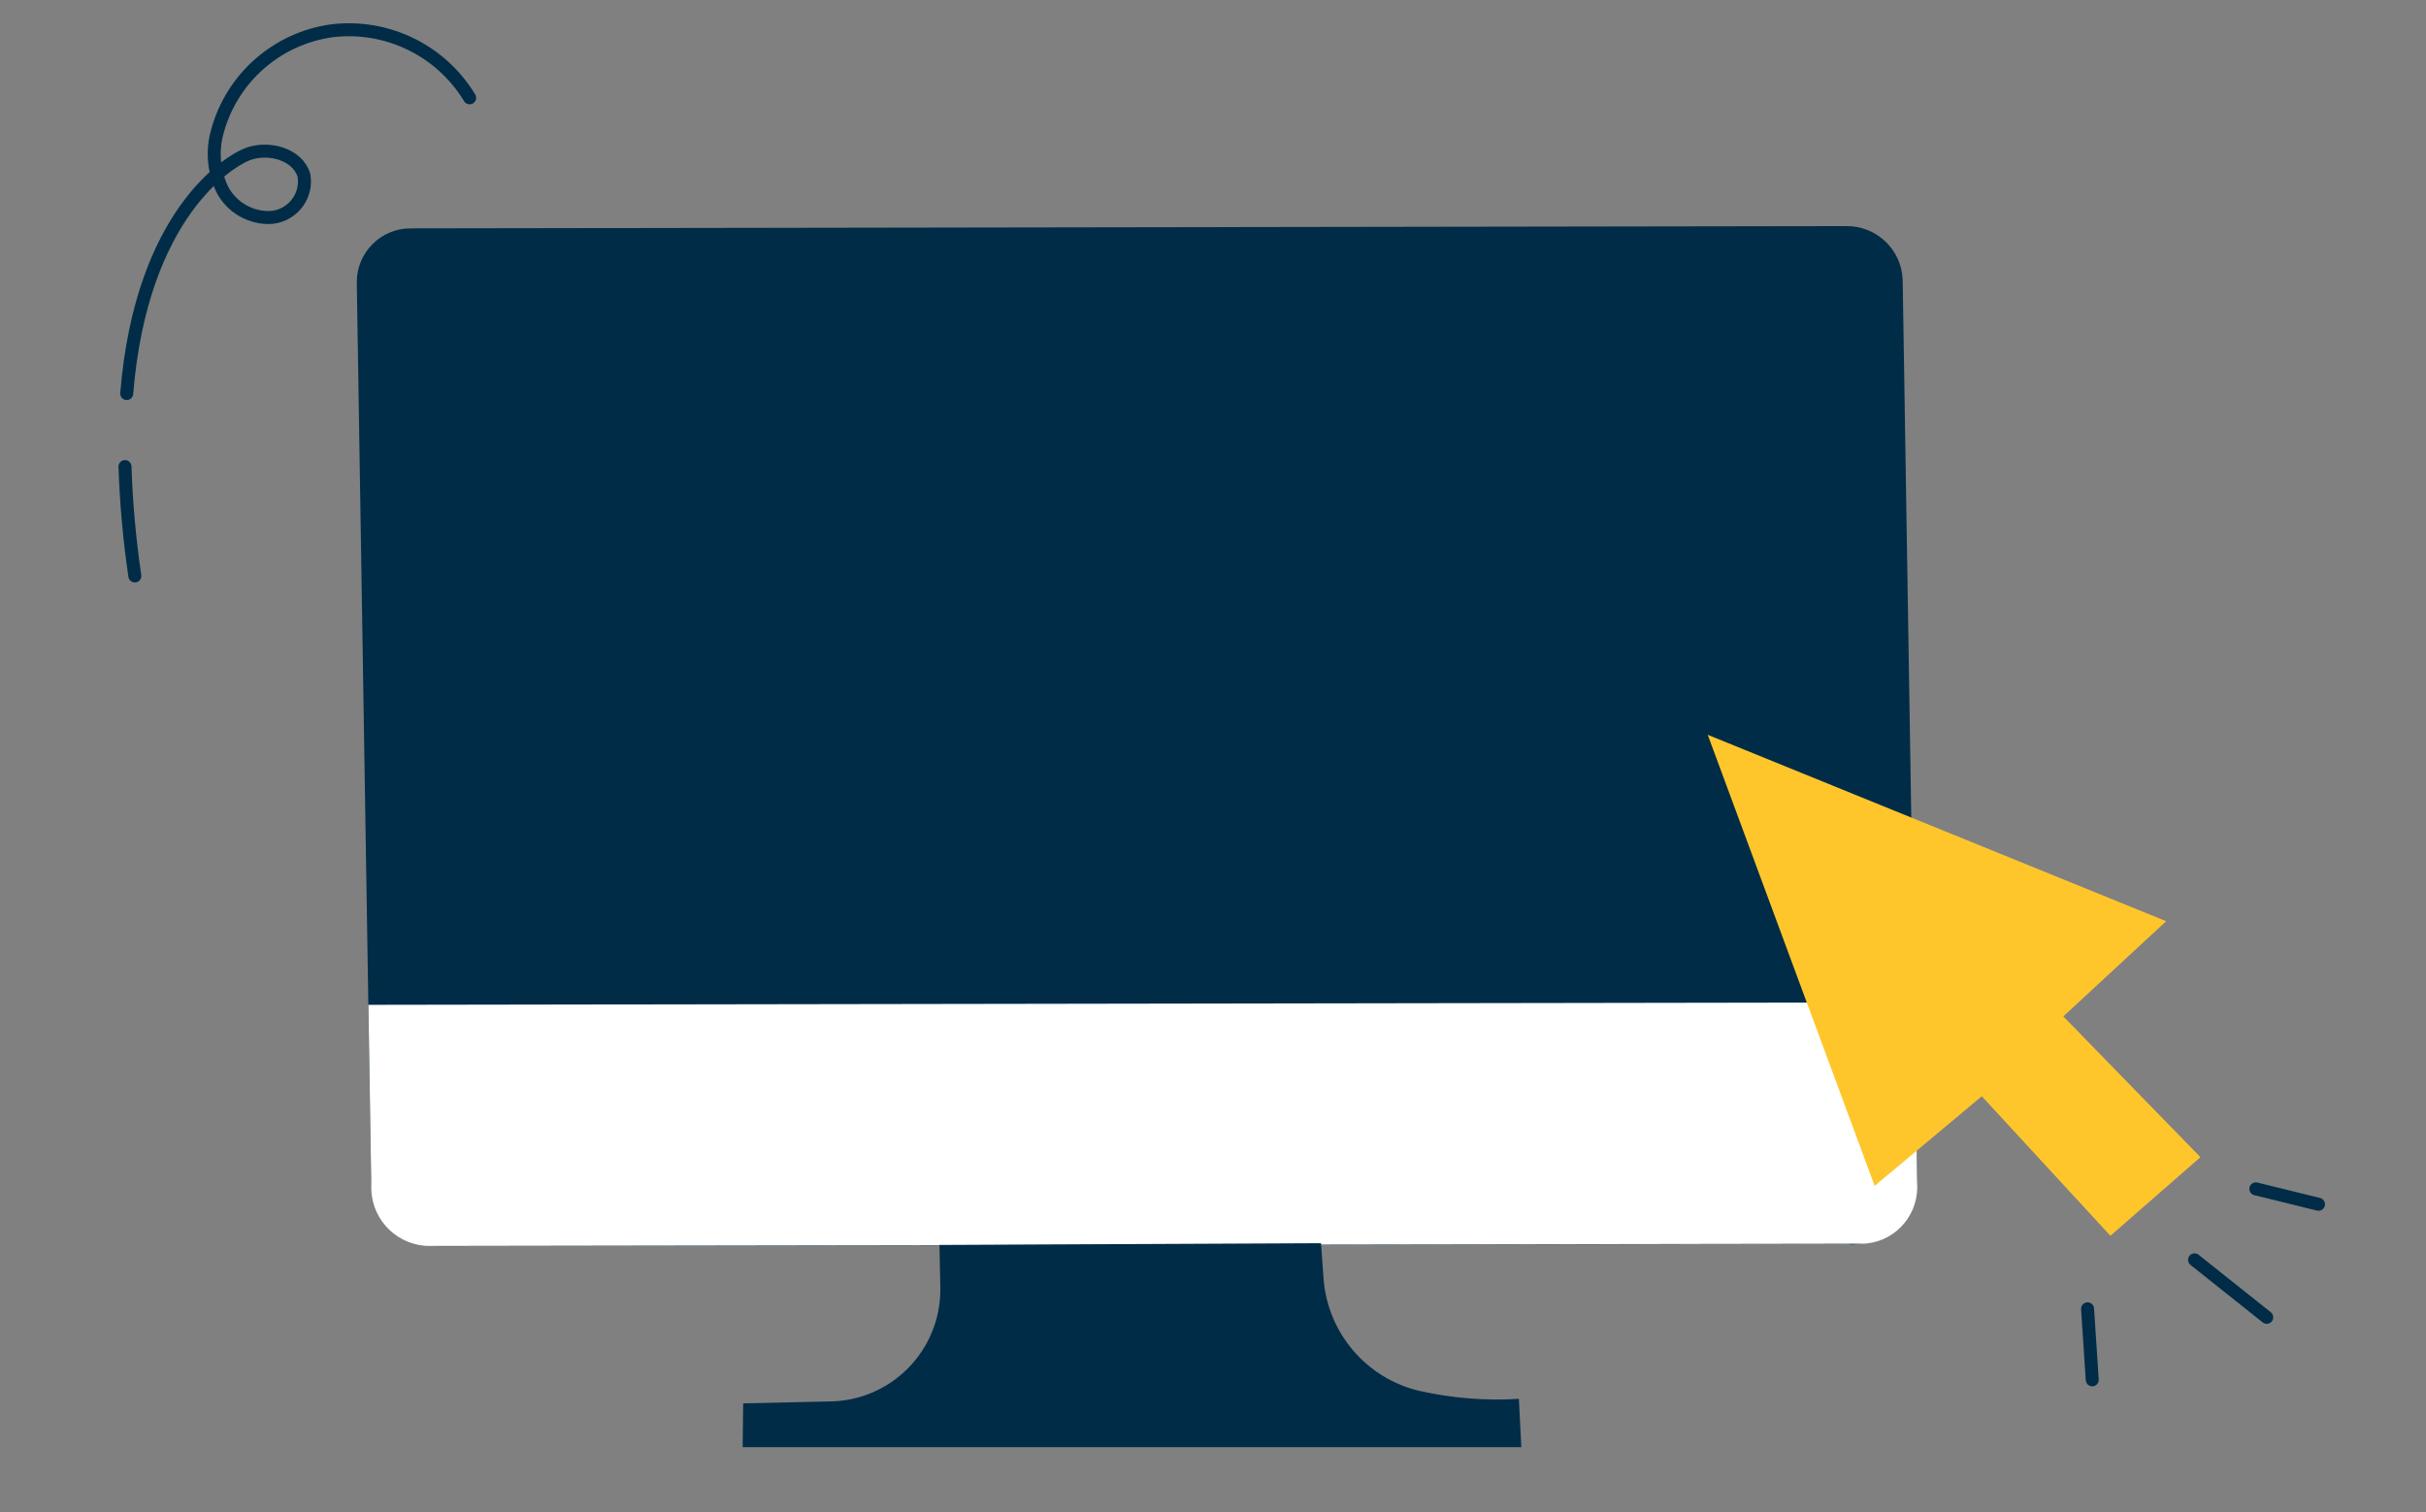 <?xml version="1.0" encoding="UTF-8"?>
<svg xmlns="http://www.w3.org/2000/svg" xmlns:xlink="http://www.w3.org/1999/xlink" id="Calque_2" data-name="Calque 2" viewBox="0 0 140.14 87.36">
  <rect x="0" y="0" width="140.14" height="87.36" fill="#808080" stroke="none"/>
  <defs>
    <style>
      .cls-1 {
        clip-path: url(#clippath);
      }

      .cls-2, .cls-3 {
        fill: none;
      }

      .cls-2, .cls-4, .cls-5, .cls-6 {
        stroke-width: 0px;
      }

      .cls-3 {
        stroke: #002c47;
        stroke-linecap: round;
        stroke-miterlimit: 10;
        stroke-width: .75px;
      }

      .cls-4 {
        fill: #fff;
      }

      .cls-5 {
        fill: #ffc62c;
      }

      .cls-6 {
        fill: #002c47;
      }
    </style>
    <clipPath id="clippath">
      <rect class="cls-2" width="140.14" height="87.36"></rect>
    </clipPath>
  </defs>
  <g id="Calque_1-2" data-name="Calque 1">
    <g id="Groupe_28" data-name="Groupe 28">
      <g class="cls-1">
        <g id="Groupe_28-2" data-name="Groupe 28-2">
          <path id="Tracé_48" data-name="Tracé 48" class="cls-6" d="M106.85,71.85l-81.4.13c-2.15.03-3.94-1.67-4.01-3.82l-.83-51.86c0-1.72,1.39-3.11,3.1-3.11.02,0,.04,0,.06,0l82.88-.13c1.75-.02,3.2,1.36,3.26,3.11l.83,51.87c0,2.11-1.7,3.83-3.81,3.84-.03,0-.05,0-.08,0"></path>
          <path id="Tracé_49" data-name="Tracé 49" class="cls-4" d="M107.43,71.84l-82.56.13c-1.84.02-3.36-1.42-3.42-3.26l-.17-10.67,89.3-.14.17,10.67c0,1.8-1.45,3.27-3.25,3.27-.02,0-.04,0-.06,0"></path>
          <path id="Tracé_50" data-name="Tracé 50" class="cls-5" d="M98.64,42.42l9.65,26.08,6.19-5.18,7.43,8.06,5.2-4.54-7.92-8.13,5.94-5.5-26.49-10.77Z"></path>
          <path id="Tracé_51" data-name="Tracé 51" class="cls-6" d="M54.27,71.92l.05,2.51c.03,3.58-2.85,6.5-6.43,6.52h-.02s-4.94.11-4.94.11l-.03,2.53h44.98s-.14-2.79-.14-2.79c-1.93.12-3.87-.04-5.75-.46-3.04-.72-5.27-3.31-5.53-6.43l-.15-2.1-22.05.1Z"></path>
          <path id="Tracé_52" data-name="Tracé 52" class="cls-3" d="M7.32,22.73c.85-10.44,5.97-13.43,6.94-13.81,1.23-.49,2.95-.02,3.3,1.22.19,1.14-.59,2.21-1.73,2.4-.05,0-.09.01-.14.02-1.19.07-2.32-.58-2.86-1.64-.49-1.04-.59-2.23-.27-3.34.84-3.08,3.44-5.36,6.6-5.8,3.19-.39,6.3,1.12,7.97,3.87"></path>
          <path id="Tracé_53" data-name="Tracé 53" class="cls-3" d="M7.79,33.27c-.31-2.09-.5-4.2-.57-6.32"></path>
          <path id="Tracé_54" data-name="Tracé 54" class="cls-3" d="M120.59,75.6c.09,1.37.18,2.73.27,4.1"></path>
          <path id="Tracé_55" data-name="Tracé 55" class="cls-3" d="M126.77,72.77l4.17,3.32"></path>
          <path id="Tracé_56" data-name="Tracé 56" class="cls-3" d="M130.31,68.67l3.62.89"></path>
        </g>
      </g>
    </g>
  </g>
</svg>
